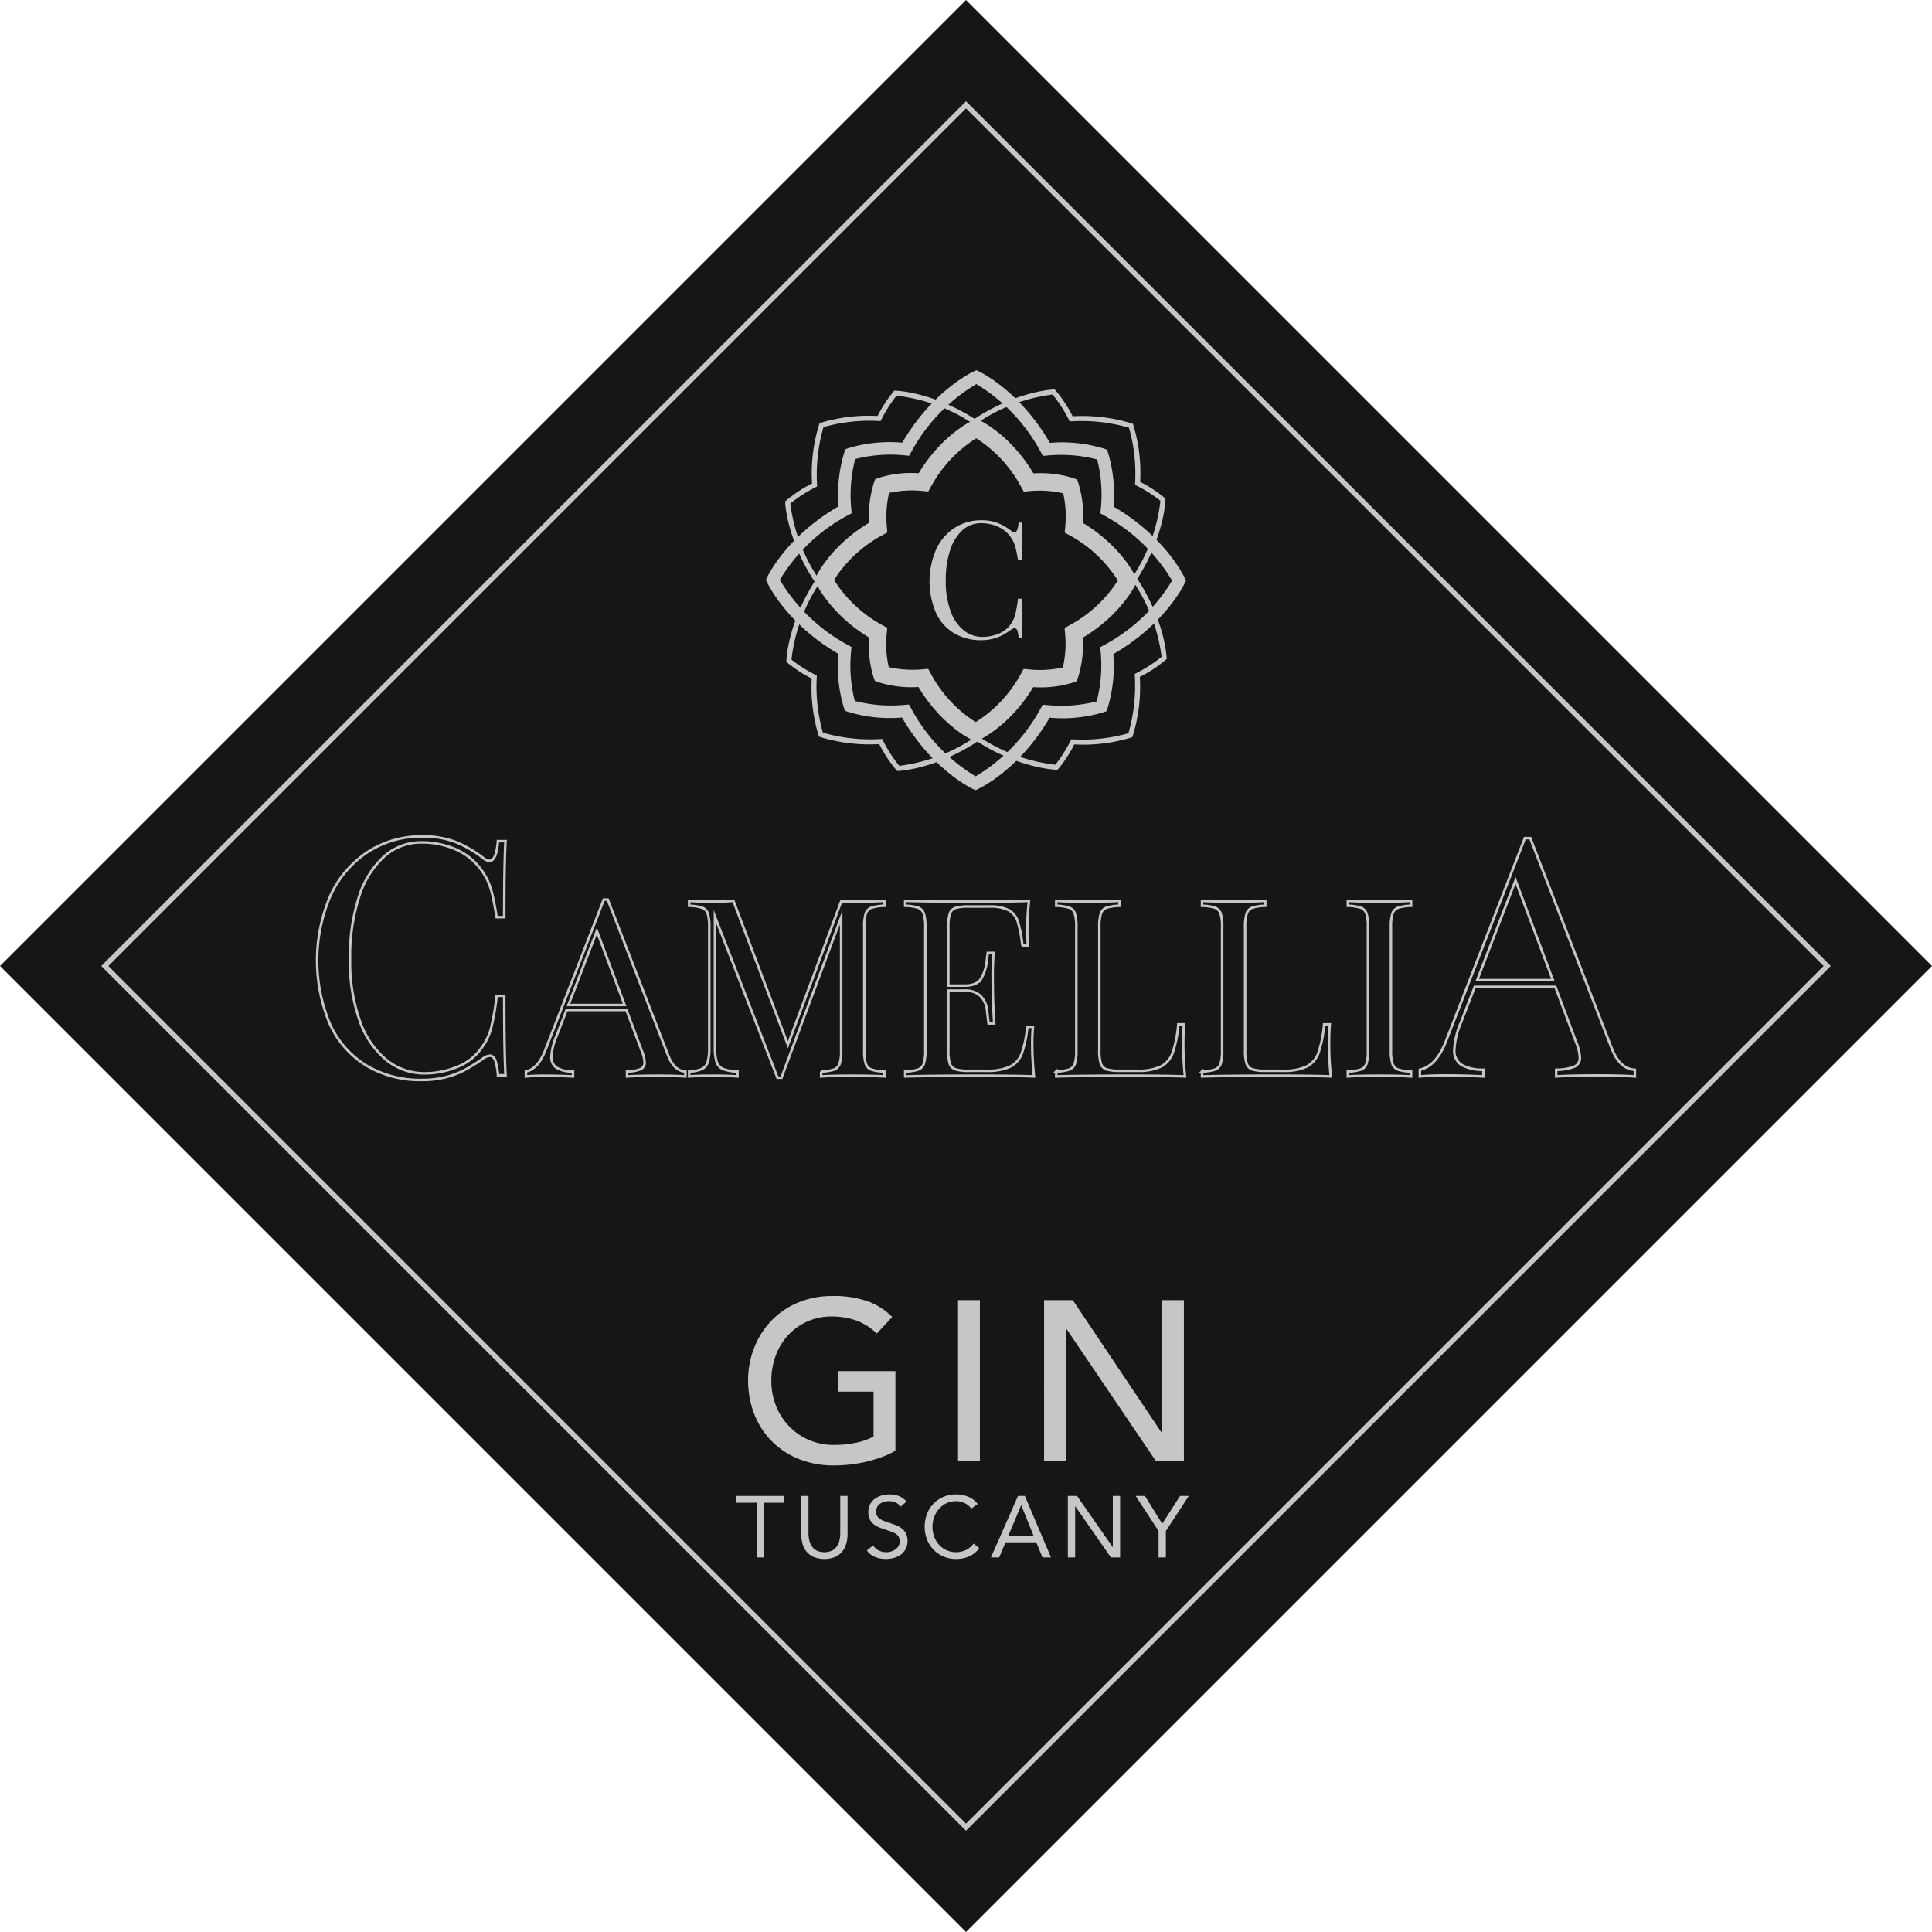 <svg xmlns="http://www.w3.org/2000/svg" width="410.007" height="410.007" viewBox="0 0 410.007 410.007"><g transform="translate(-611.318 -189.52)"><g transform="translate(611.318 189.52)"><rect width="289.919" height="289.919" transform="translate(205.004 0) rotate(45)" fill="#161615"/><rect width="258.463" height="258.463" transform="translate(205.004 22.242) rotate(45)" fill="none" stroke="#c6c6c5" stroke-miterlimit="10" stroke-width="1.072"/><g transform="translate(67.284 78.566)"><path d="M717.467,261.9c-.128-.32-.318-.48-.563-.48a1.425,1.425,0,0,0-.71.286,18.016,18.016,0,0,1-1.9,1.19,9.228,9.228,0,0,1-1.983.76,9.865,9.865,0,0,1-2.515.3,10.987,10.987,0,0,1-5.763-1.485,9.847,9.847,0,0,1-3.829-4.312,17.147,17.147,0,0,1,.04-13.475,10.879,10.879,0,0,1,3.9-4.557,10.222,10.222,0,0,1,5.686-1.618,9.358,9.358,0,0,1,3.518.59,12.131,12.131,0,0,1,2.844,1.654,1.124,1.124,0,0,0,.676.3q.707,0,.877-2.058h.793q-.135,2.245-.135,7.947h-.793q-.254-1.552-.464-2.412a7.475,7.475,0,0,0-.5-1.46,7.325,7.325,0,0,0-.775-1.24,6.478,6.478,0,0,0-2.65-2.026,8.848,8.848,0,0,0-3.459-.674,5.756,5.756,0,0,0-3.931,1.485,9.589,9.589,0,0,0-2.617,4.235,20.228,20.228,0,0,0-.929,6.446,18.412,18.412,0,0,0,1.014,6.464,9.157,9.157,0,0,0,2.783,4.1,6.3,6.3,0,0,0,4.016,1.4,8.956,8.956,0,0,0,3.358-.658,5.523,5.523,0,0,0,2.549-1.974,6.122,6.122,0,0,0,1.012-2.051,26.3,26.3,0,0,0,.591-3.417h.793q0,5.957.135,8.3h-.793A5.667,5.667,0,0,0,717.467,261.9Z" transform="translate(-568.861 -206.665)" fill="#c6c6c5"/><g transform="translate(0 98.946)"><path d="M678.986,315.791q-.4-.977-1.15-.976a2.894,2.894,0,0,0-1.438.582,36.817,36.817,0,0,1-3.856,2.416,18.625,18.625,0,0,1-4.025,1.542,19.886,19.886,0,0,1-5.1.6,22.289,22.289,0,0,1-11.7-3.016,20,20,0,0,1-7.778-8.754,34.811,34.811,0,0,1,.086-27.363,22.034,22.034,0,0,1,7.915-9.252,20.751,20.751,0,0,1,11.549-3.288,19.04,19.04,0,0,1,7.144,1.2,24.661,24.661,0,0,1,5.774,3.358,2.265,2.265,0,0,0,1.37.617q1.44,0,1.783-4.181h1.609q-.274,4.557-.273,16.139h-1.611q-.514-3.154-.942-4.9a15.37,15.37,0,0,0-1.012-2.966,14.556,14.556,0,0,0-1.575-2.518,13.128,13.128,0,0,0-5.38-4.111,17.9,17.9,0,0,0-7.025-1.373,11.706,11.706,0,0,0-7.983,3.016,19.432,19.432,0,0,0-5.312,8.6,40.961,40.961,0,0,0-1.884,13.088,37.424,37.424,0,0,0,2.055,13.124,18.617,18.617,0,0,0,5.655,8.328,12.8,12.8,0,0,0,8.154,2.844,18.142,18.142,0,0,0,6.82-1.336,11.157,11.157,0,0,0,5.172-4.009,12.336,12.336,0,0,0,2.058-4.163,53.481,53.481,0,0,0,1.2-6.939h1.611q0,12.1.273,16.858h-1.609A11.736,11.736,0,0,0,678.986,315.791Z" transform="translate(-641.172 -268.281)" fill="none" stroke="#c6c6c5" stroke-miterlimit="10" stroke-width="0.536"/><path d="M694.687,310.7v1.055q-2.157-.155-5.655-.156-4.5,0-6.732.156V310.7a7.884,7.884,0,0,0,2.865-.489,1.48,1.48,0,0,0,.861-1.463,7.273,7.273,0,0,0-.617-2.468l-3.236-8.637h-12.7l-2.159,5.578a12.505,12.505,0,0,0-1.055,4.318,2.627,2.627,0,0,0,1.118,2.389,6.8,6.8,0,0,0,3.457.771v1.055q-3.006-.155-6.065-.156-2.366,0-3.933.156V310.7q2.623-.592,4.138-4.573l12.387-31.9h.849l12.824,33.1Q692.322,310.6,694.687,310.7ZM675.9,280.887l-6.038,15.7h11.925Z" transform="translate(-616.514 -260.823)" fill="none" stroke="#c6c6c5" stroke-miterlimit="10" stroke-width="0.536"/><path d="M714.876,275.808a1.972,1.972,0,0,0-1.181,1.235,9.3,9.3,0,0,0-.322,2.878v26.11a9.3,9.3,0,0,0,.322,2.878,1.967,1.967,0,0,0,1.181,1.235,9.349,9.349,0,0,0,2.763.41v1.055q-2.465-.155-6.68-.155-4.523,0-6.734.155v-1.055a9.177,9.177,0,0,0,2.749-.41,1.967,1.967,0,0,0,1.17-1.235,9.311,9.311,0,0,0,.32-2.878V277.866l-12.668,34h-.848L681.685,277.71v27.783a9.845,9.845,0,0,0,.361,3.058,2.442,2.442,0,0,0,1.35,1.476,8.589,8.589,0,0,0,3.07.527v1.055q-1.876-.155-5.371-.155-3.134,0-4.884.155v-1.055a6.894,6.894,0,0,0,2.714-.527,2.409,2.409,0,0,0,1.219-1.476,10.526,10.526,0,0,0,.334-3.058V279.921a9.3,9.3,0,0,0-.32-2.878,1.97,1.97,0,0,0-1.183-1.235,9.4,9.4,0,0,0-2.763-.41v-1.055q1.724.156,4.884.156,2.775,0,4.5-.156l11.564,30.532L708.464,274.5h2.495q4.213,0,6.68-.156V275.4A9.422,9.422,0,0,0,714.876,275.808Z" transform="translate(-597.241 -260.681)" fill="none" stroke="#c6c6c5" stroke-miterlimit="10" stroke-width="0.536"/><path d="M723.513,304.875q0,2.982.36,6.734-3.573-.155-12.053-.155-10.1,0-15.267.155v-1.055a9.324,9.324,0,0,0,2.763-.41,1.965,1.965,0,0,0,1.183-1.235,9.307,9.307,0,0,0,.32-2.878v-26.11a9.308,9.308,0,0,0-.32-2.878,1.97,1.97,0,0,0-1.183-1.235,9.4,9.4,0,0,0-2.763-.41v-1.055q5.166.156,15.267.156,7.735,0,11-.156a60.693,60.693,0,0,0-.358,6.221,27.374,27.374,0,0,0,.153,3.263h-1.208a25.478,25.478,0,0,0-.962-5.089,4.213,4.213,0,0,0-1.954-2.427,8.872,8.872,0,0,0-4.152-.76H709.97a8.931,8.931,0,0,0-2.763.309,1.877,1.877,0,0,0-1.181,1.195,9.17,9.17,0,0,0-.322,2.867v12.412h3.5q2.647,0,3.52-1.58a8.935,8.935,0,0,0,1.08-3.225c.137-1.1.232-1.808.282-2.132h1.208q-.18,2.593-.178,4.958l.025,2.52q0,2.674.309,7.478h-1.208q-.051-.358-.3-2.545a5.184,5.184,0,0,0-1.427-3.3,4.633,4.633,0,0,0-3.315-1.118h-3.5v12.644a9.179,9.179,0,0,0,.322,2.867,1.877,1.877,0,0,0,1.181,1.194,8.928,8.928,0,0,0,2.763.309h3.854a11.274,11.274,0,0,0,5-.874,5.109,5.109,0,0,0,2.468-2.8,23.3,23.3,0,0,0,1.17-5.655h1.208A36.585,36.585,0,0,0,723.513,304.875Z" transform="translate(-571.736 -260.681)" fill="none" stroke="#c6c6c5" stroke-miterlimit="10" stroke-width="0.536"/><path d="M721.427,275.808a1.97,1.97,0,0,0-1.183,1.235,9.314,9.314,0,0,0-.32,2.878v26.11a9.2,9.2,0,0,0,.32,2.867,1.885,1.885,0,0,0,1.183,1.194,8.929,8.929,0,0,0,2.763.309h3.854a10.74,10.74,0,0,0,5-.926,5.323,5.323,0,0,0,2.468-2.955,25.721,25.721,0,0,0,1.17-5.964h1.208q-.156,1.646-.156,4.318,0,2.982.361,6.734-3.573-.155-12.053-.155-10.1,0-15.267.155v-1.055a9.339,9.339,0,0,0,2.763-.41,1.964,1.964,0,0,0,1.183-1.235,9.3,9.3,0,0,0,.32-2.878v-26.11a9.3,9.3,0,0,0-.32-2.878,1.97,1.97,0,0,0-1.183-1.235,9.412,9.412,0,0,0-2.763-.41v-1.055q2.184.156,6.734.156,4.267,0,6.683-.156V275.4A9.41,9.41,0,0,0,721.427,275.808Z" transform="translate(-553.906 -260.681)" fill="none" stroke="#c6c6c5" stroke-miterlimit="10" stroke-width="0.536"/><path d="M735.156,275.808a1.961,1.961,0,0,0-1.181,1.235,9.224,9.224,0,0,0-.322,2.878v26.11a9.112,9.112,0,0,0,.322,2.867,1.877,1.877,0,0,0,1.181,1.194,8.93,8.93,0,0,0,2.763.309h3.854a10.735,10.735,0,0,0,5-.926,5.323,5.323,0,0,0,2.468-2.955,25.722,25.722,0,0,0,1.17-5.964h1.208q-.155,1.646-.156,4.318,0,2.982.361,6.734-3.573-.155-12.053-.155-10.1,0-15.267.155v-1.055a9.339,9.339,0,0,0,2.763-.41,1.965,1.965,0,0,0,1.183-1.235,9.3,9.3,0,0,0,.32-2.878v-26.11a9.3,9.3,0,0,0-.32-2.878,1.97,1.97,0,0,0-1.183-1.235,9.412,9.412,0,0,0-2.763-.41v-1.055q2.187.156,6.734.156,4.267,0,6.683-.156V275.4A9.41,9.41,0,0,0,735.156,275.808Z" transform="translate(-536.693 -260.681)" fill="none" stroke="#c6c6c5" stroke-miterlimit="10" stroke-width="0.536"/><path d="M748.886,275.808a1.97,1.97,0,0,0-1.183,1.235,9.3,9.3,0,0,0-.322,2.878v26.11a9.294,9.294,0,0,0,.322,2.878,1.965,1.965,0,0,0,1.183,1.235,9.319,9.319,0,0,0,2.761.41v1.055q-2.414-.155-6.68-.155-4.527,0-6.734.155v-1.055a9.351,9.351,0,0,0,2.763-.41,1.967,1.967,0,0,0,1.181-1.235,9.292,9.292,0,0,0,.322-2.878v-26.11a9.293,9.293,0,0,0-.322-2.878A1.972,1.972,0,0,0,741,275.808a9.424,9.424,0,0,0-2.763-.41v-1.055q2.184.156,6.734.156,4.263,0,6.68-.156V275.4A9.391,9.391,0,0,0,748.886,275.808Z" transform="translate(-519.479 -260.681)" fill="none" stroke="#c6c6c5" stroke-miterlimit="10" stroke-width="0.536"/><path d="M790.637,317.592v1.42q-2.911-.21-7.622-.207-6.062,0-9.074.207v-1.42a10.579,10.579,0,0,0,3.861-.66,1.993,1.993,0,0,0,1.161-1.972,9.818,9.818,0,0,0-.832-3.327l-4.363-11.639H756.657l-2.91,7.516a16.844,16.844,0,0,0-1.422,5.819,3.533,3.533,0,0,0,1.508,3.221,9.18,9.18,0,0,0,4.659,1.041v1.42q-4.053-.21-8.174-.207-3.188,0-5.3.207v-1.42q3.536-.8,5.578-6.166l16.7-42.987h1.143l17.284,44.614Q787.448,317.451,790.637,317.592Zm-25.321-40.183-8.141,21.165h16.072Z" transform="translate(-510.973 -268.083)" fill="none" stroke="#c6c6c5" stroke-miterlimit="10" stroke-width="0.536"/></g><g transform="translate(95.268)"><g transform="translate(4.079 4.079)"><path d="M709.025,307.161l-.164-.182a27.733,27.733,0,0,1-3.647-5.522,35.442,35.442,0,0,1-12.56-1.515l-.23-.086-.084-.23a34.912,34.912,0,0,1-1.454-12.087,27.3,27.3,0,0,1-5.2-3.385l-.183-.165.007-.246c.009-.318.3-7.839,5.979-16.775-5.826-8.873-6.216-16.439-6.232-16.761l-.009-.243.18-.167a27.739,27.739,0,0,1,5.522-3.647,35.315,35.315,0,0,1,1.515-12.558l.086-.23.23-.083a34.995,34.995,0,0,1,12.087-1.454,27.4,27.4,0,0,1,3.388-5.2l.162-.183.246.007c.318.011,7.839.3,16.775,5.979,8.873-5.826,16.439-6.216,16.761-6.229l.243-.011.167.18a27.8,27.8,0,0,1,3.647,5.524,35.371,35.371,0,0,1,12.558,1.515l.23.086.083.23a34.746,34.746,0,0,1,1.454,12.087,27.362,27.362,0,0,1,5.2,3.385l.182.164-.007.243c-.009.32-.3,7.839-5.979,16.775,5.826,8.875,6.216,16.441,6.229,16.761l.011.246-.18.164a27.706,27.706,0,0,1-5.522,3.647A35.3,35.3,0,0,1,759,299.757l-.083.23-.232.083a34.892,34.892,0,0,1-12.087,1.454,27.272,27.272,0,0,1-3.385,5.2l-.162.185-.246-.009c-.32-.009-7.839-.3-16.775-5.977-8.873,5.824-16.441,6.216-16.761,6.23Zm-3.182-6.788.153.3a29.327,29.327,0,0,0,3.478,5.4,36.735,36.735,0,0,0,16.261-6.225l.288-.192.291.187a36.624,36.624,0,0,0,16.277,5.982,29.038,29.038,0,0,0,3.225-5.085l.155-.3.336.014a35.988,35.988,0,0,0,11.787-1.3,36.476,36.476,0,0,0,1.357-12.249l-.016-.338.3-.155a29.43,29.43,0,0,0,5.4-3.478,36.761,36.761,0,0,0-6.227-16.261l-.192-.289.189-.291a36.627,36.627,0,0,0,5.982-16.277,29.185,29.185,0,0,0-5.085-3.225l-.3-.156.014-.336a36.018,36.018,0,0,0-1.3-11.785,36.358,36.358,0,0,0-12.247-1.359l-.34.016-.153-.3a29.651,29.651,0,0,0-3.477-5.4,36.751,36.751,0,0,0-16.261,6.227l-.288.192-.291-.187a36.728,36.728,0,0,0-16.277-5.982,29.184,29.184,0,0,0-3.228,5.082l-.153.3-.338-.014a36,36,0,0,0-11.785,1.3,36.333,36.333,0,0,0-1.357,12.249l.016.338-.3.153a29.456,29.456,0,0,0-5.4,3.478,36.768,36.768,0,0,0,6.225,16.261l.194.289-.189.291a36.643,36.643,0,0,0-5.982,16.277,29.143,29.143,0,0,0,5.085,3.227l.3.153-.014.338a35.932,35.932,0,0,0,1.3,11.785,36.267,36.267,0,0,0,12.247,1.357Z" transform="translate(-685.252 -226.189)" fill="#c6c6c5"/></g><path d="M727.918,313.508l-.557-.259c-.358-.169-8.7-4.174-15.042-15.161a30.342,30.342,0,0,1-11.544-1.237l-.575-.21-.207-.577a30.182,30.182,0,0,1-1.17-11.479c-10.976-6.4-14.959-14.81-15.125-15.17l-.257-.557.261-.557c.167-.358,4.172-8.7,15.159-15.042a30.244,30.244,0,0,1,1.238-11.544l.212-.575.577-.21a30.2,30.2,0,0,1,11.476-1.167c6.4-10.978,14.81-14.958,15.173-15.125l.557-.259.554.261c.361.169,8.7,4.172,15.044,15.159a30.413,30.413,0,0,1,11.542,1.237l.577.212.207.577a30.18,30.18,0,0,1,1.17,11.479c10.978,6.4,14.956,14.807,15.125,15.17l.257.557-.261.557c-.169.358-4.172,8.7-15.159,15.042a30.31,30.31,0,0,1-1.237,11.544l-.212.575-.577.207a30.173,30.173,0,0,1-11.479,1.17c-6.4,10.976-14.807,14.958-15.17,15.125Zm-14.125-18.186.415.751a37.646,37.646,0,0,0,13.719,14.494A37.6,37.6,0,0,0,741.766,296.1l.419-.748.852.079a30.468,30.468,0,0,0,10.589-.771,30.435,30.435,0,0,0,.834-10.651l-.075-.852.751-.415a37.439,37.439,0,0,0,14.494-13.719,37.633,37.633,0,0,0-14.465-13.841l-.748-.419.079-.852a30.117,30.117,0,0,0-.771-10.588,30.474,30.474,0,0,0-10.652-.834l-.854.074-.415-.748a37.611,37.611,0,0,0-13.719-14.494,37.6,37.6,0,0,0-13.841,14.463l-.417.748-.854-.077a30.335,30.335,0,0,0-10.586.771,30.353,30.353,0,0,0-.836,10.651l.076.852-.75.415a37.424,37.424,0,0,0-14.494,13.719A37.607,37.607,0,0,0,700.848,282.7l.748.417-.079.854a30.417,30.417,0,0,0,.771,10.588,30.5,30.5,0,0,0,10.651.834Z" transform="translate(-683.442 -224.379)" fill="#c6c6c5"/><g transform="translate(10.311 10.313)"><path d="M722.2,297.459l-.777-.363c-.275-.129-6.511-3.124-11.352-11.222a23.288,23.288,0,0,1-8.449-1.005l-.8-.3-.293-.807a23.229,23.229,0,0,1-.954-8.4c-8.091-4.882-11.068-11.174-11.195-11.449l-.361-.78.365-.778c.128-.273,3.122-6.511,11.219-11.352a23.231,23.231,0,0,1,1.005-8.447l.3-.807.807-.291a23.149,23.149,0,0,1,8.4-.956c4.882-8.091,11.174-11.066,11.449-11.195l.78-.358.778.363c.273.129,6.511,3.124,11.352,11.222a23.264,23.264,0,0,1,8.449,1.005l.8.3.291.807a23.148,23.148,0,0,1,.956,8.4c8.091,4.882,11.068,11.172,11.195,11.449l.361.78-.365.775c-.128.275-3.121,6.511-11.219,11.355a23.207,23.207,0,0,1-1.008,8.447l-.3.8-.807.293a23.191,23.191,0,0,1-8.4.956C729.547,294,723.257,296.972,722.98,297.1ZM712.13,282.016l.579,1.048a27.464,27.464,0,0,0,9.5,10.257,27.676,27.676,0,0,0,9.594-10.237l.584-1.048,1.195.11a22.19,22.19,0,0,0,7.131-.424,22.552,22.552,0,0,0,.471-7.181l-.106-1.194,1.05-.582a27.707,27.707,0,0,0,10.253-9.5,27.649,27.649,0,0,0-10.234-9.588l-1.048-.586.11-1.194a22.283,22.283,0,0,0-.421-7.131,22.467,22.467,0,0,0-7.183-.469l-1.194.1-.582-1.048a27.718,27.718,0,0,0-9.5-10.255,27.688,27.688,0,0,0-9.59,10.234l-.584,1.048-1.195-.111a22.2,22.2,0,0,0-7.131.424,22.563,22.563,0,0,0-.471,7.181l.106,1.194-1.05.581a27.7,27.7,0,0,0-10.255,9.5,27.7,27.7,0,0,0,10.237,9.588l1.046.584-.108,1.2a22.457,22.457,0,0,0,.426,7.131,22.514,22.514,0,0,0,7.178.469Z" transform="translate(-688.017 -228.955)" fill="#c6c6c5"/></g></g></g></g><g transform="translate(767.567 506.66)"><path d="M690.814,311.852H686.5v11.607h-1.546V311.852h-4.312v-1.438h10.169Z" transform="translate(-680.645 -310.083)" fill="#c6c6c5"/><path d="M696.6,318.485a7.521,7.521,0,0,1-.268,2.026,4.692,4.692,0,0,1-.848,1.688,4.131,4.131,0,0,1-1.521,1.158,6.215,6.215,0,0,1-4.568,0,4.113,4.113,0,0,1-1.521-1.158,4.727,4.727,0,0,1-.848-1.688,7.523,7.523,0,0,1-.266-2.026v-8.071h1.546v7.85a6.95,6.95,0,0,0,.167,1.528,3.724,3.724,0,0,0,.554,1.307,2.8,2.8,0,0,0,1.03.915,4.033,4.033,0,0,0,3.243,0,2.8,2.8,0,0,0,1.032-.915,3.805,3.805,0,0,0,.552-1.307,6.949,6.949,0,0,0,.164-1.528v-7.85H696.6Z" transform="translate(-672.978 -310.083)" fill="#c6c6c5"/><path d="M700.06,312.9a2.252,2.252,0,0,0-1.03-.913,3.263,3.263,0,0,0-1.343-.286,4.028,4.028,0,0,0-1.014.131,3,3,0,0,0-.895.385,1.97,1.97,0,0,0-.635.683,2.008,2.008,0,0,0-.241.994,2.072,2.072,0,0,0,.14.784,1.64,1.64,0,0,0,.451.615,3.434,3.434,0,0,0,.847.518,12.237,12.237,0,0,0,1.309.478c.5.16.992.331,1.465.516a4.991,4.991,0,0,1,1.253.7,3.152,3.152,0,0,1,.865,1.059,3.488,3.488,0,0,1,.325,1.593,3.442,3.442,0,0,1-1.411,2.885,4.479,4.479,0,0,1-1.465.7,6.4,6.4,0,0,1-1.715.232,6.722,6.722,0,0,1-1.14-.1,5.634,5.634,0,0,1-1.1-.315,4.289,4.289,0,0,1-.985-.552,3.313,3.313,0,0,1-.793-.838l1.328-1.089a2.713,2.713,0,0,0,1.179,1.089,3.6,3.6,0,0,0,2.608.223,3.048,3.048,0,0,0,.913-.435,2.392,2.392,0,0,0,.662-.708,1.858,1.858,0,0,0,.257-.978,2.071,2.071,0,0,0-.2-.985,1.78,1.78,0,0,0-.627-.654,4.733,4.733,0,0,0-1.068-.5l-1.51-.518a9.388,9.388,0,0,1-1.291-.5,3.923,3.923,0,0,1-1.021-.7,2.975,2.975,0,0,1-.683-.994,3.552,3.552,0,0,1-.248-1.391,3.348,3.348,0,0,1,1.364-2.81,4.479,4.479,0,0,1,1.418-.71,6.025,6.025,0,0,1,3.676.1,3.937,3.937,0,0,1,1.632,1.188Z" transform="translate(-665.218 -310.267)" fill="#c6c6c5"/><path d="M708.28,313.287a3.733,3.733,0,0,0-1.454-1.188,4.314,4.314,0,0,0-1.808-.4,4.521,4.521,0,0,0-2,.444,5.018,5.018,0,0,0-1.575,1.188,5.51,5.51,0,0,0-1.032,1.733,5.81,5.81,0,0,0-.367,2.053,6.022,6.022,0,0,0,.367,2.128,5.4,5.4,0,0,0,1.023,1.715,4.8,4.8,0,0,0,1.566,1.15,5.035,5.035,0,0,0,4.154-.045,4.814,4.814,0,0,0,1.641-1.354l1.163.978a5.4,5.4,0,0,1-2.132,1.733,6.847,6.847,0,0,1-2.808.552,6.618,6.618,0,0,1-2.616-.518,6.388,6.388,0,0,1-2.11-1.429,6.6,6.6,0,0,1-1.4-2.164,7.68,7.68,0,0,1-.016-5.436,6.411,6.411,0,0,1,3.473-3.629,6.566,6.566,0,0,1,2.671-.534,6.9,6.9,0,0,1,2.554.48,4.686,4.686,0,0,1,2.051,1.564Z" transform="translate(-658.401 -310.267)" fill="#c6c6c5"/><path d="M710.372,310.414h1.456l5.547,13.045h-1.808l-1.325-3.207H707.72l-1.345,3.207h-1.751Zm.7,1.99h-.034l-2.709,6.412h5.326Z" transform="translate(-650.582 -310.083)" fill="#c6c6c5"/><path d="M711.867,310.414h1.952l7.557,10.834h.036V310.414h1.548v13.045h-1.954l-7.555-10.834h-.036v10.834h-1.548Z" transform="translate(-641.499 -310.083)" fill="#c6c6c5"/><path d="M723.117,317.84l-4.864-7.426h1.97l3.667,5.9,3.78-5.9h1.859l-4.864,7.426v5.619h-1.548Z" transform="translate(-633.492 -310.083)" fill="#c6c6c5"/></g><g transform="translate(770.082 464.566)"><path d="M713.024,334.928v16.865a15.856,15.856,0,0,1-2.851,1.352,30.017,30.017,0,0,1-3.311.992,27.755,27.755,0,0,1-3.48.6,30.019,30.019,0,0,1-3.309.194,19.68,19.68,0,0,1-7.755-1.447,17.034,17.034,0,0,1-5.752-3.917,16.859,16.859,0,0,1-3.574-5.725,19.342,19.342,0,0,1-1.231-6.885,18.785,18.785,0,0,1,1.328-7.1,17.557,17.557,0,0,1,3.671-5.7,16.782,16.782,0,0,1,5.63-3.8,18.456,18.456,0,0,1,7.2-1.375,21.39,21.39,0,0,1,7.733,1.181,14.222,14.222,0,0,1,5.024,3.263l-3.286,3.527a12.147,12.147,0,0,0-4.492-2.826,15.5,15.5,0,0,0-4.979-.8,12.423,12.423,0,0,0-9.373,4.012,12.928,12.928,0,0,0-2.61,4.323,15.2,15.2,0,0,0-.917,5.292,14.166,14.166,0,0,0,1.014,5.387,13.362,13.362,0,0,0,2.8,4.325,12.9,12.9,0,0,0,4.2,2.876,13.2,13.2,0,0,0,5.267,1.039,22.76,22.76,0,0,0,4.663-.46,13.138,13.138,0,0,0,3.746-1.327v-9.52H700.8v-4.35Z" transform="translate(-681.761 -318.985)" fill="#c6c6c5"/><path d="M701.528,319.371h4.636v34.208h-4.636Z" transform="translate(-656.977 -318.501)" fill="#c6c6c5"/><path d="M709.631,319.371h6.087l18.846,28.121h.1V319.371H739.3v34.208H733.4l-19.038-28.121h-.1v28.121h-4.639Z" transform="translate(-646.818 -318.501)" fill="#c6c6c5"/></g></g></svg>